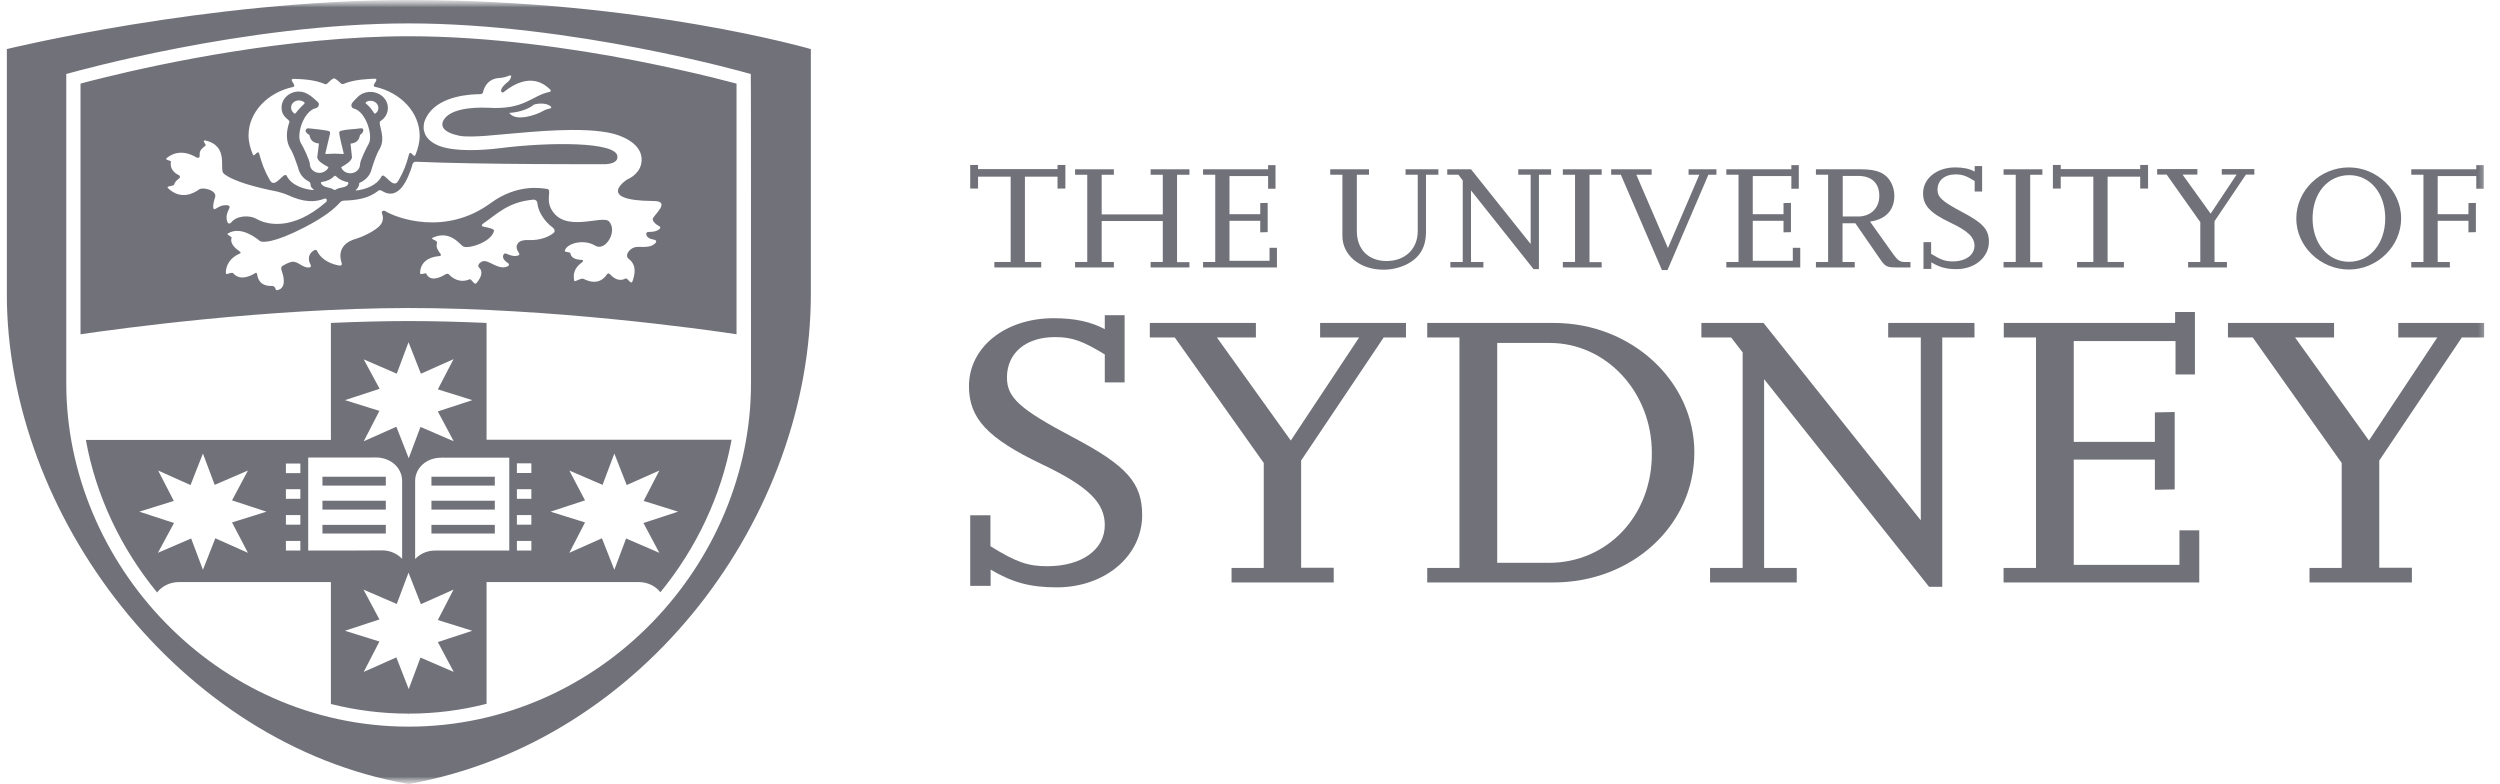 <svg width="169" height="53" viewBox="0 0 169 53" fill="none" xmlns="http://www.w3.org/2000/svg">
<g clip-path="url(#clip0_8126_24313)">
<mask id="mask0_8126_24313" style="mask-type:luminance" maskUnits="userSpaceOnUse" x="0" y="0" width="169" height="53">
<path d="M169 0H0V53H169V0Z" fill="white"/>
</mask>
<g mask="url(#mask0_8126_24313)">
<mask id="mask1_8126_24313" style="mask-type:luminance" maskUnits="userSpaceOnUse" x="0" y="0" width="169" height="53">
<path d="M168.389 0H0V53H168.389V0Z" fill="white"/>
</mask>
<g mask="url(#mask1_8126_24313)">
<path d="M70.386 18.079H67.219V17.709H68.321V11.942H66.116V12.746H65.586V11.151H66.116V11.431H71.489V11.151H72.019V12.746H71.489V11.942H69.284V17.709H70.386V18.079Z" fill="#71717A"/>
<path d="M80.406 18.079H77.782V17.709H78.605V14.94H74.474V17.709H75.298V18.079H72.675V17.709H73.498V11.814H72.675V11.444H75.298V11.814H74.474V14.494H78.605V11.814H77.782V11.444H80.406V11.814H79.568V17.722H80.406V18.079Z" fill="#71717A"/>
<path d="M86.337 18.079H81.327V17.709H82.15V11.814H81.327V11.444H85.723V11.164H86.225V12.758H85.723V11.904H83.113V14.481H85.192V13.728L85.695 13.716V15.693L85.192 15.706V14.928H83.113V17.632H85.82V16.752H86.322V18.079H86.337Z" fill="#71717A"/>
<path d="M97.221 11.814H96.397V15.655C96.397 16.727 95.979 17.428 95.058 17.888C94.597 18.105 94.067 18.232 93.523 18.232C91.932 18.232 90.746 17.262 90.746 15.948V11.814H89.923V11.444H92.546V11.814H91.723V15.629C91.723 16.854 92.504 17.645 93.732 17.645C94.988 17.645 95.84 16.829 95.84 15.617V11.814H95.016V11.444H97.235V11.814H97.221Z" fill="#71717A"/>
<path d="M104.017 18.194H103.668L99.44 12.873V17.709H100.277V18.079H98.044V17.709H98.881V12.197L98.589 11.814H97.835V11.444H99.44L103.473 16.497V11.814H102.635V11.444H104.854V11.814H104.031V18.194H104.017Z" fill="#71717A"/>
<path d="M108.273 18.079H105.649V17.709H106.473V11.814H105.649V11.444H108.273V11.814H107.45V17.722H108.273V18.079Z" fill="#71717A"/>
<path d="M112.723 18.258H112.347L109.57 11.814H108.914V11.444H111.65V11.814H110.617L112.752 16.765L114.872 11.814H114.147V11.444H116.03V11.814H115.486L112.723 18.258Z" fill="#71717A"/>
<path d="M121.71 18.079H116.7V17.709H117.524V11.814H116.7V11.444H121.096V11.164H121.599V12.758H121.096V11.904H118.487V14.481H120.566V13.728L121.069 13.716V15.693L120.566 15.706V14.928H118.487V17.632H121.194V16.752H121.697V18.079H121.71Z" fill="#71717A"/>
<path d="M129.133 18.079H128.198C127.542 18.079 127.431 18.015 127.069 17.479L125.422 15.093H124.556V17.709H125.38V18.079H122.756V17.709H123.58V11.814H122.756V11.444H125.827C126.901 11.444 127.501 11.712 127.836 12.338C127.976 12.605 128.059 12.912 128.059 13.231C128.059 14.213 127.459 14.838 126.413 14.979L128.003 17.211C128.268 17.581 128.45 17.709 128.715 17.709H129.148V18.079H129.133ZM124.556 14.634H125.618C126.454 14.634 127.041 14.073 127.041 13.243C127.041 12.376 126.524 11.891 125.603 11.891H124.57V14.634H124.556Z" fill="#71717A"/>
<path d="M130.543 18.181H130.027V16.369H130.543V17.16C131.213 17.569 131.507 17.671 131.995 17.671C132.874 17.671 133.474 17.25 133.474 16.612C133.474 16.038 133.041 15.617 131.855 15.055C130.46 14.392 129.999 13.881 129.999 13.065C129.999 12.069 130.921 11.317 132.176 11.317C132.721 11.317 133.139 11.406 133.488 11.597V11.227H133.991V12.95H133.488V12.235C132.93 11.891 132.651 11.789 132.204 11.789C131.45 11.789 130.976 12.197 130.976 12.822C130.976 13.333 131.297 13.626 132.679 14.353C134.059 15.081 134.451 15.527 134.451 16.344C134.451 17.39 133.502 18.194 132.259 18.194C131.562 18.194 131.115 18.066 130.557 17.734V18.181H130.543Z" fill="#71717A"/>
<path d="M138.065 18.079H135.441V17.709H136.264V11.814H135.441V11.444H138.065V11.814H137.241V17.722H138.065V18.079Z" fill="#71717A"/>
<path d="M143.576 18.079H140.409V17.709H141.51V11.942H139.307V12.746H138.776V11.151H139.307V11.431H144.678V11.151H145.209V12.746H144.678V11.942H142.474V17.709H143.576V18.079Z" fill="#71717A"/>
<path d="M150.54 18.079H147.916V17.709H148.74V15.017L146.465 11.802H145.823V11.431H148.544V11.802H147.54L149.438 14.443L151.196 11.802H150.192V11.431H152.395V11.802H151.824L149.702 14.953V17.709H150.54V18.079Z" fill="#71717A"/>
<path d="M155.229 14.775C155.229 12.886 156.833 11.317 158.786 11.317C160.699 11.317 162.317 12.886 162.317 14.762C162.317 16.637 160.712 18.22 158.786 18.22C156.861 18.22 155.229 16.65 155.229 14.775ZM156.33 14.762C156.33 16.459 157.363 17.696 158.801 17.696C160.211 17.696 161.242 16.459 161.242 14.762C161.242 13.065 160.224 11.84 158.814 11.84C157.363 11.84 156.33 13.052 156.33 14.762Z" fill="#71717A"/>
<path d="M165.625 18.079H163.002V17.709H163.825V11.814H163.002V11.444H167.397V11.164H167.9V12.758H167.397V11.904H164.788V14.481H166.867V13.728L167.37 13.716V15.693L166.867 15.706V14.928H164.788V17.709H165.611V18.079H165.625Z" fill="#71717A"/>
<path d="M66.953 39.603H65.586V34.832H66.953V36.924C68.725 38.021 69.507 38.276 70.791 38.276C73.121 38.276 74.684 37.166 74.684 35.495C74.684 33.977 73.554 32.867 70.414 31.374C66.758 29.626 65.502 28.286 65.502 26.105C65.502 23.476 67.944 21.511 71.223 21.511C72.674 21.511 73.749 21.754 74.684 22.251V21.307H76.024V25.849H74.684V23.961C73.205 23.055 72.479 22.787 71.321 22.787C69.339 22.787 68.07 23.872 68.07 25.518C68.07 26.87 68.907 27.648 72.535 29.562C76.163 31.476 77.21 32.637 77.21 34.819C77.21 37.575 74.712 39.705 71.433 39.705C69.605 39.705 68.418 39.361 66.967 38.506V39.603H66.953Z" fill="#71717A"/>
<path d="M90.16 39.374H83.253V38.392H85.43V31.298L79.415 22.813H77.727V21.831H84.899V22.813H82.262L87.257 29.779L91.876 22.813H89.239V21.831H95.044V22.813H93.537L87.956 31.132V38.379H90.16V39.374Z" fill="#71717A"/>
<path d="M96.481 39.374V38.392H98.658V22.813H96.481V21.831H105.05C110.282 21.831 114.538 25.761 114.538 30.583C114.538 35.495 110.352 39.374 105.008 39.374H96.481ZM101.212 38.047H104.701C108.678 38.047 111.706 34.832 111.664 30.609C111.664 26.5 108.58 23.183 104.756 23.183H101.212V38.047Z" fill="#71717A"/>
<path d="M131.297 39.668H130.405L119.254 25.633V38.392H121.46V39.374H115.599V38.392H117.803V23.821L117.023 22.813H115.013V21.831H119.213L129.846 35.176V22.813H127.641V21.831H133.475V22.813H131.297V39.668Z" fill="#71717A"/>
<path d="M148.657 39.374H135.441V38.391H137.633V22.813H135.455V21.83H147.038V21.09H148.377V25.314H147.066V23.055H140.186V29.868H145.67V27.878L147.01 27.852V33.084L145.67 33.109V31.068H140.186V38.187H147.33V35.852H148.67V39.374H148.657Z" fill="#71717A"/>
<path d="M163.03 39.374H156.123V38.392H158.299V31.298L152.285 22.813H150.61V21.831H157.783V22.813H155.146L160.141 29.779L164.76 22.813H162.122V21.831H167.927V22.813H166.421L160.838 31.132V38.379H163.044V39.374H163.03Z" fill="#71717A"/>
<path d="M29.165 34.449H33.449V33.849H29.165V34.449ZM29.165 36.069H33.449V35.482H29.165V36.069ZM29.165 32.828H33.449V32.229H29.165V32.828ZM26.081 33.849H21.797V34.449H26.081V33.849ZM26.081 35.482H21.797V36.069H26.081V35.482ZM26.081 32.229H21.797V32.828H26.081V32.229ZM32.891 21.83C31.147 21.754 29.374 21.703 27.63 21.703C25.886 21.703 24.114 21.754 22.369 21.83V29.741H5.805C6.489 33.543 8.192 37.09 10.62 40.05C10.941 39.629 11.485 39.348 12.099 39.348H22.369V47.59C24.044 48.011 25.802 48.241 27.616 48.241V48.305H27.63V48.241C29.444 48.241 31.202 48.011 32.891 47.578V39.348H43.175C43.775 39.348 44.319 39.616 44.641 40.037C47.069 37.077 48.757 33.517 49.455 29.728H32.891V21.83ZM24.588 24.293L26.821 25.262L27.616 23.132L28.453 25.262L30.658 24.28L29.598 26.321L31.928 27.049L29.598 27.814L30.672 29.83L28.425 28.86L27.63 30.978L26.793 28.848L24.588 29.83L25.649 27.776L23.318 27.049L25.663 26.283L24.588 24.293ZM16.76 37.37L14.555 36.388L13.718 38.519L12.922 36.401L10.675 37.37L11.764 35.355L9.42 34.589L11.75 33.862L10.69 31.808L12.88 32.79L13.718 30.659L14.513 32.777L16.76 31.808L15.685 33.824L18.016 34.589L15.685 35.316L16.76 37.37ZM20.304 37.217H19.327V36.567H20.304V37.217ZM20.304 35.469H19.327V34.819H20.304V35.469ZM20.304 33.721H19.327V33.071H20.304V33.721ZM20.304 31.986H19.327V31.335H20.304V31.986ZM20.834 37.217V30.927H25.16C25.244 30.915 25.342 30.927 25.425 30.927C26.416 30.927 27.184 31.629 27.184 32.509V37.779C26.863 37.434 26.374 37.205 25.83 37.205C25.76 37.217 22.188 37.217 20.834 37.217ZM30.672 45.421L28.425 44.452L27.63 46.582L26.793 44.439L24.588 45.421L25.649 43.367L23.318 42.64L25.649 41.874L24.574 39.858L26.821 40.828L27.616 38.71L28.453 40.841L30.658 39.858L29.598 41.913L31.928 42.64L29.598 43.405L30.672 45.421ZM38.487 31.808L40.733 32.777L41.529 30.659L42.366 32.79L44.571 31.808L43.51 33.862L45.841 34.589L43.496 35.355L44.571 37.37L42.324 36.401L41.529 38.519L40.691 36.388L38.487 37.37L39.547 35.316L37.217 34.589L39.547 33.824L38.487 31.808ZM34.942 31.323H35.919V31.974H34.942V31.323ZM34.942 33.071H35.919V33.721H34.942V33.071ZM34.942 34.819H35.919V35.469H34.942V34.819ZM34.942 36.567H35.919V37.217H34.942V36.567ZM34.426 30.927V37.217C33.072 37.217 29.486 37.217 29.416 37.217C28.872 37.217 28.398 37.434 28.063 37.791V32.522C28.063 31.629 28.83 30.94 29.821 30.94C29.905 30.94 30.002 30.927 30.086 30.94H34.426V30.927ZM42.966 4.096C38.696 3.266 33.058 2.45 27.63 2.45C19.481 2.45 10.871 4.3 7.089 5.231C6.336 5.41 5.778 5.563 5.443 5.652V22.596C7.899 22.238 18.016 20.835 27.616 20.822C37.217 20.822 47.334 22.226 49.79 22.596V5.652C49.455 5.563 48.897 5.422 48.143 5.231C46.901 4.925 45.101 4.517 42.966 4.096ZM19.802 5.882C20.137 5.805 19.411 5.308 19.885 5.333C20.192 5.346 21.211 5.346 21.979 5.69C22.118 5.741 22.216 5.499 22.509 5.32C22.537 5.308 22.607 5.282 22.648 5.32C22.955 5.486 23.053 5.741 23.207 5.678C23.974 5.346 24.979 5.346 25.272 5.32C25.76 5.295 25.021 5.805 25.356 5.869C27.086 6.252 28.37 7.591 28.37 9.186C28.37 9.646 28.244 10.079 28.077 10.488C27.979 10.705 27.742 10.092 27.644 10.45C27.477 11.1 27.295 11.585 26.919 12.236C26.556 12.848 25.97 11.572 25.788 11.93C25.453 12.567 24.672 12.797 24.128 12.874C24.058 12.874 24.002 12.874 24.086 12.81C24.114 12.784 24.253 12.669 24.281 12.44C24.281 12.414 24.267 12.376 24.323 12.351C24.742 12.172 25.049 11.815 25.132 11.394C25.258 10.998 25.439 10.437 25.649 10.092C26.123 9.327 25.551 8.408 25.691 8.204C26.012 8.013 26.221 7.681 26.221 7.298C26.221 6.698 25.691 6.214 25.035 6.214C24.686 6.214 24.365 6.354 24.155 6.584L24.128 6.609C24.016 6.711 23.918 6.826 23.821 6.941C23.709 7.068 23.737 7.298 23.918 7.336C24.728 7.528 25.244 9.186 24.923 9.722C24.783 9.965 24.337 10.858 24.337 11.113C24.337 11.445 24.044 11.713 23.681 11.713C23.402 11.713 23.165 11.559 23.067 11.317L23.081 11.291C23.304 11.164 23.793 10.896 23.793 10.615L23.695 9.709C24.1 9.671 24.281 9.467 24.337 9.123C24.379 9.097 24.407 9.071 24.435 9.046C24.574 8.931 24.658 8.625 24.365 8.676C23.96 8.74 23.5 8.727 23.039 8.842C22.983 8.855 22.942 8.906 22.927 8.957C22.913 9.033 23.165 10.13 23.235 10.373C23.235 10.398 23.221 10.411 23.207 10.411C23.025 10.398 22.704 10.386 22.621 10.386C22.537 10.386 22.23 10.398 22.034 10.411C22.02 10.411 21.993 10.386 21.993 10.373C22.048 10.118 22.314 9.02 22.314 9.02C22.314 8.969 22.314 8.931 22.286 8.893C22.202 8.791 21.03 8.701 20.876 8.676C20.806 8.663 20.737 8.689 20.695 8.74C20.583 8.893 20.779 9.059 20.918 9.123C20.974 9.454 21.155 9.658 21.546 9.697L21.56 9.709C21.546 9.773 21.448 10.615 21.448 10.615C21.448 10.909 21.937 11.151 22.174 11.279C22.188 11.291 22.202 11.317 22.202 11.33C22.09 11.534 21.853 11.687 21.602 11.687C21.239 11.687 20.946 11.419 20.946 11.087C20.946 10.87 20.513 9.939 20.346 9.684C19.997 9.135 20.513 7.502 21.351 7.311C21.532 7.273 21.63 7.03 21.49 6.903C21.141 6.584 20.737 6.188 20.206 6.188C19.55 6.188 19.034 6.673 19.034 7.273C19.034 7.961 19.606 8.064 19.564 8.255C19.327 8.893 19.327 9.582 19.634 10.067C19.844 10.398 20.011 10.947 20.151 11.33C20.234 11.725 20.485 12.07 20.862 12.261C21.044 12.363 20.96 12.491 21.03 12.631C21.072 12.695 21.127 12.746 21.169 12.784C21.253 12.835 21.183 12.848 21.127 12.848C20.583 12.784 19.732 12.567 19.383 11.891C19.202 11.534 18.602 12.81 18.253 12.197C17.876 11.547 17.709 11.062 17.527 10.411C17.43 10.054 17.192 10.666 17.095 10.45C16.927 10.041 16.802 9.62 16.802 9.148C16.802 7.591 18.085 6.252 19.802 5.882ZM24.728 6.992C24.714 6.979 24.714 6.915 24.742 6.903C24.825 6.839 24.937 6.813 25.049 6.813C25.342 6.813 25.579 7.03 25.579 7.298C25.579 7.451 25.509 7.579 25.384 7.668C25.356 7.694 25.3 7.668 25.286 7.643C25.132 7.387 24.951 7.17 24.728 6.992ZM23.541 12.427C23.416 12.733 22.942 12.631 22.69 12.822C22.662 12.848 22.593 12.848 22.565 12.822C22.314 12.631 21.853 12.72 21.7 12.389C21.686 12.363 21.686 12.312 21.755 12.3C22.09 12.261 22.383 12.121 22.593 11.904C22.607 11.878 22.662 11.866 22.718 11.917C22.913 12.108 23.179 12.261 23.486 12.3C23.514 12.312 23.569 12.338 23.541 12.427ZM19.983 7.655C19.969 7.668 19.913 7.694 19.872 7.655C19.76 7.566 19.676 7.426 19.676 7.273C19.676 7.005 19.913 6.788 20.206 6.788C20.346 6.788 20.471 6.839 20.569 6.915C20.611 6.941 20.583 7.005 20.569 7.017C20.346 7.221 20.151 7.426 19.983 7.655ZM15.322 13.869C14.96 13.869 14.82 13.971 14.555 14.124C14.387 14.226 14.346 13.933 14.541 13.333C14.694 12.861 13.676 12.606 13.438 12.822C13.09 13.065 12.225 13.55 11.359 12.72C11.192 12.555 11.75 12.606 11.778 12.465C11.834 12.248 12.043 12.121 12.127 12.044C12.183 11.98 12.183 11.878 12.085 11.84C11.82 11.713 11.457 11.432 11.555 10.921C11.569 10.845 11.108 10.819 11.262 10.692C12.071 10.016 12.95 10.437 13.299 10.654C13.355 10.679 13.48 10.679 13.495 10.577C13.522 10.36 13.397 10.207 13.885 9.85C13.983 9.773 13.606 9.48 13.871 9.493C15.532 9.875 14.778 11.457 15.127 11.738C15.769 12.261 17.304 12.669 18.741 12.95C18.867 12.976 19.313 13.116 19.411 13.167C20.583 13.716 21.295 13.665 21.923 13.435C22.118 13.358 22.118 13.601 22.048 13.652C19.732 15.681 17.96 15.158 17.346 14.8C16.913 14.545 16.02 14.532 15.615 15.055C15.546 15.119 15.42 15.158 15.364 14.992C15.239 14.609 15.378 14.354 15.504 14.073C15.588 13.907 15.392 13.869 15.322 13.869ZM37.426 15.744C37.119 15.987 36.561 16.267 35.682 16.229C35.305 16.216 35.124 16.319 35.04 16.408C34.984 16.472 34.956 16.561 34.942 16.574C34.886 16.739 34.956 16.918 35.054 17.059C35.152 17.186 35.11 17.263 34.97 17.288C34.831 17.326 34.635 17.326 34.258 17.161C34.091 17.084 34.049 17.186 34.021 17.25C33.952 17.416 34.077 17.62 34.328 17.773C34.454 17.875 34.426 17.977 34.23 18.041C33.896 18.143 33.603 18.003 33.114 17.76C32.835 17.62 32.612 17.594 32.416 17.799C32.305 17.913 32.319 18.015 32.375 18.079C32.57 18.245 32.682 18.59 32.207 19.138C32.054 19.317 31.886 18.819 31.733 18.883C31.091 19.164 30.561 18.794 30.351 18.551C30.309 18.5 30.212 18.487 30.1 18.551C29.779 18.756 29.081 19.074 28.816 18.5C28.774 18.411 28.398 18.628 28.398 18.462C28.412 17.518 29.305 17.339 29.695 17.314C29.807 17.301 29.835 17.25 29.779 17.161C29.626 16.956 29.444 16.714 29.542 16.433C29.612 16.229 29.026 16.178 29.263 16.063C30.449 15.527 31.105 16.561 31.314 16.663C31.663 16.842 33.198 16.382 33.393 15.617C33.435 15.464 33.031 15.4 32.64 15.311C32.57 15.298 32.528 15.209 32.654 15.119C33.589 14.481 34.342 13.652 36.031 13.499C36.24 13.473 36.324 13.639 36.324 13.716C36.352 13.958 36.421 14.188 36.533 14.405C36.784 14.877 37.077 15.17 37.37 15.387C37.538 15.54 37.51 15.681 37.426 15.744ZM44.515 15.259C44.669 15.336 44.669 15.413 44.557 15.502C44.445 15.591 44.264 15.681 43.859 15.681C43.678 15.681 43.678 15.783 43.692 15.859C43.719 16.038 43.929 16.165 44.222 16.204C44.375 16.242 44.417 16.344 44.264 16.472C44.013 16.701 43.692 16.701 43.133 16.689C42.603 16.676 42.184 17.25 42.492 17.492C42.701 17.658 43.12 18.015 42.757 19.011C42.645 19.304 42.436 18.743 42.268 18.832C41.836 19.074 41.445 18.768 41.25 18.551C41.166 18.462 41.082 18.462 41.026 18.551C40.845 18.832 40.385 19.317 39.463 18.858C39.268 18.756 38.849 19.1 38.822 18.985C38.668 18.322 39.045 17.939 39.352 17.735C39.38 17.709 39.505 17.556 39.296 17.569C38.989 17.556 38.598 17.467 38.556 17.11C38.556 17.033 38.152 17.059 38.18 16.956C38.277 16.472 39.435 16.114 40.245 16.612C40.929 17.02 41.78 15.617 41.166 14.966C40.719 14.494 38.124 15.821 37.245 14.098C36.896 13.409 37.328 12.822 36.98 12.772C36.617 12.72 34.984 12.402 33.17 13.728C30.114 15.974 26.793 14.749 26.012 14.252C25.886 14.213 25.774 14.303 25.816 14.417C25.942 14.711 25.886 14.979 25.732 15.183C25.411 15.63 24.309 16.076 24.114 16.127C22.83 16.472 22.955 17.378 23.095 17.773C23.137 17.901 23.081 17.964 22.942 17.952C22.551 17.888 21.755 17.658 21.434 16.956C21.407 16.88 21.309 16.867 21.197 16.944C20.723 17.25 20.89 17.709 21.002 17.913C21.044 17.99 21.016 18.067 20.904 18.079C20.471 18.13 20.151 17.658 19.774 17.696C19.523 17.722 19.244 17.888 19.076 17.99C19.006 18.028 18.992 18.143 19.034 18.283C19.509 19.585 18.727 19.636 18.671 19.61C18.616 19.585 18.643 19.368 18.42 19.33C17.639 19.368 17.43 18.909 17.388 18.564C17.374 18.449 17.318 18.411 17.248 18.462C16.955 18.653 16.23 19.011 15.769 18.475C15.699 18.398 15.49 18.475 15.364 18.526C15.267 18.564 15.267 18.424 15.267 18.373C15.322 17.633 15.867 17.288 16.174 17.161C16.285 17.11 16.299 17.059 16.201 16.995C15.95 16.829 15.518 16.472 15.657 16.076C15.685 15.999 15.294 15.859 15.392 15.795C16.285 15.209 17.43 16.178 17.569 16.293C17.723 16.408 18.532 16.433 20.597 15.361C21.909 14.685 22.593 14.124 22.969 13.703C23.011 13.652 23.109 13.563 23.248 13.563C24.086 13.537 24.909 13.422 25.551 12.912C25.663 12.81 25.76 12.874 25.816 12.899C27.002 13.652 27.602 11.993 27.853 11.228C27.881 11.075 27.923 10.947 28.105 10.934C32.458 11.126 40.706 11.1 40.706 11.1C40.706 11.1 41.794 11.177 41.738 10.564C41.654 9.569 37.147 9.595 33.798 10.016C32.584 10.169 30.812 10.258 29.765 9.888C29.333 9.735 28.984 9.493 28.788 9.174C28.579 8.765 28.635 8.523 28.677 8.268C28.733 8.089 28.83 7.885 28.97 7.681C29.835 6.469 31.816 6.367 32.444 6.367C32.556 6.367 32.64 6.316 32.654 6.239C32.709 5.958 32.947 5.308 33.784 5.269C34.021 5.257 34.258 5.18 34.412 5.116C34.51 5.078 34.579 5.104 34.551 5.18C34.524 5.282 34.482 5.41 34.356 5.512C33.77 5.971 33.854 6.188 33.923 6.239C33.965 6.265 34.021 6.252 34.063 6.214C35.835 4.797 36.868 5.741 37.189 6.048C37.245 6.099 37.259 6.188 37.147 6.214C35.947 6.456 35.472 7.438 33.017 7.285C32.724 7.273 30.7 7.17 30.058 8.013C29.695 8.497 29.947 8.944 31.035 9.174C31.858 9.339 33.784 9.084 34.691 9.02C35.584 8.957 39.45 8.51 41.487 9.046C42.338 9.276 43.594 9.901 43.343 11.087C43.175 11.84 42.394 12.134 42.394 12.134C42.394 12.134 40.161 13.563 44.166 13.588C45.408 13.588 44.18 14.532 44.124 14.8C44.124 14.979 44.319 15.158 44.515 15.259ZM37.175 7.336C37.049 7.362 36.882 7.4 36.687 7.515C36.324 7.732 34.872 8.28 34.426 7.63C34.426 7.63 35.445 7.604 36.1 7.068C36.1 7.068 36.812 6.851 37.231 7.196C37.286 7.221 37.286 7.311 37.175 7.336ZM27.63 0C14.011 0 0.461 3.317 0.461 3.317V19.878C0.461 34.806 12.155 50.321 27.63 53C43.678 50.129 54.813 34.793 54.813 19.878V3.317C54.799 3.317 43.441 0 27.63 0ZM50.767 25.926C50.767 38.085 40.663 49.109 27.63 49.121H27.616C14.583 49.109 4.48 38.072 4.48 25.926C4.48 11.649 4.48 5.001 4.48 5.001L4.815 4.912C4.843 4.912 16.55 1.582 27.616 1.582C38.682 1.582 50.418 4.912 50.418 4.912L50.752 5.001C50.767 5.001 50.767 11.649 50.767 25.926Z" fill="#71717A"/>
</g>
</g>
</g>
<defs>
<clipPath id="clip0_8126_24313">
<rect width="169" height="53" fill="white"/>
</clipPath>
</defs>
</svg>
